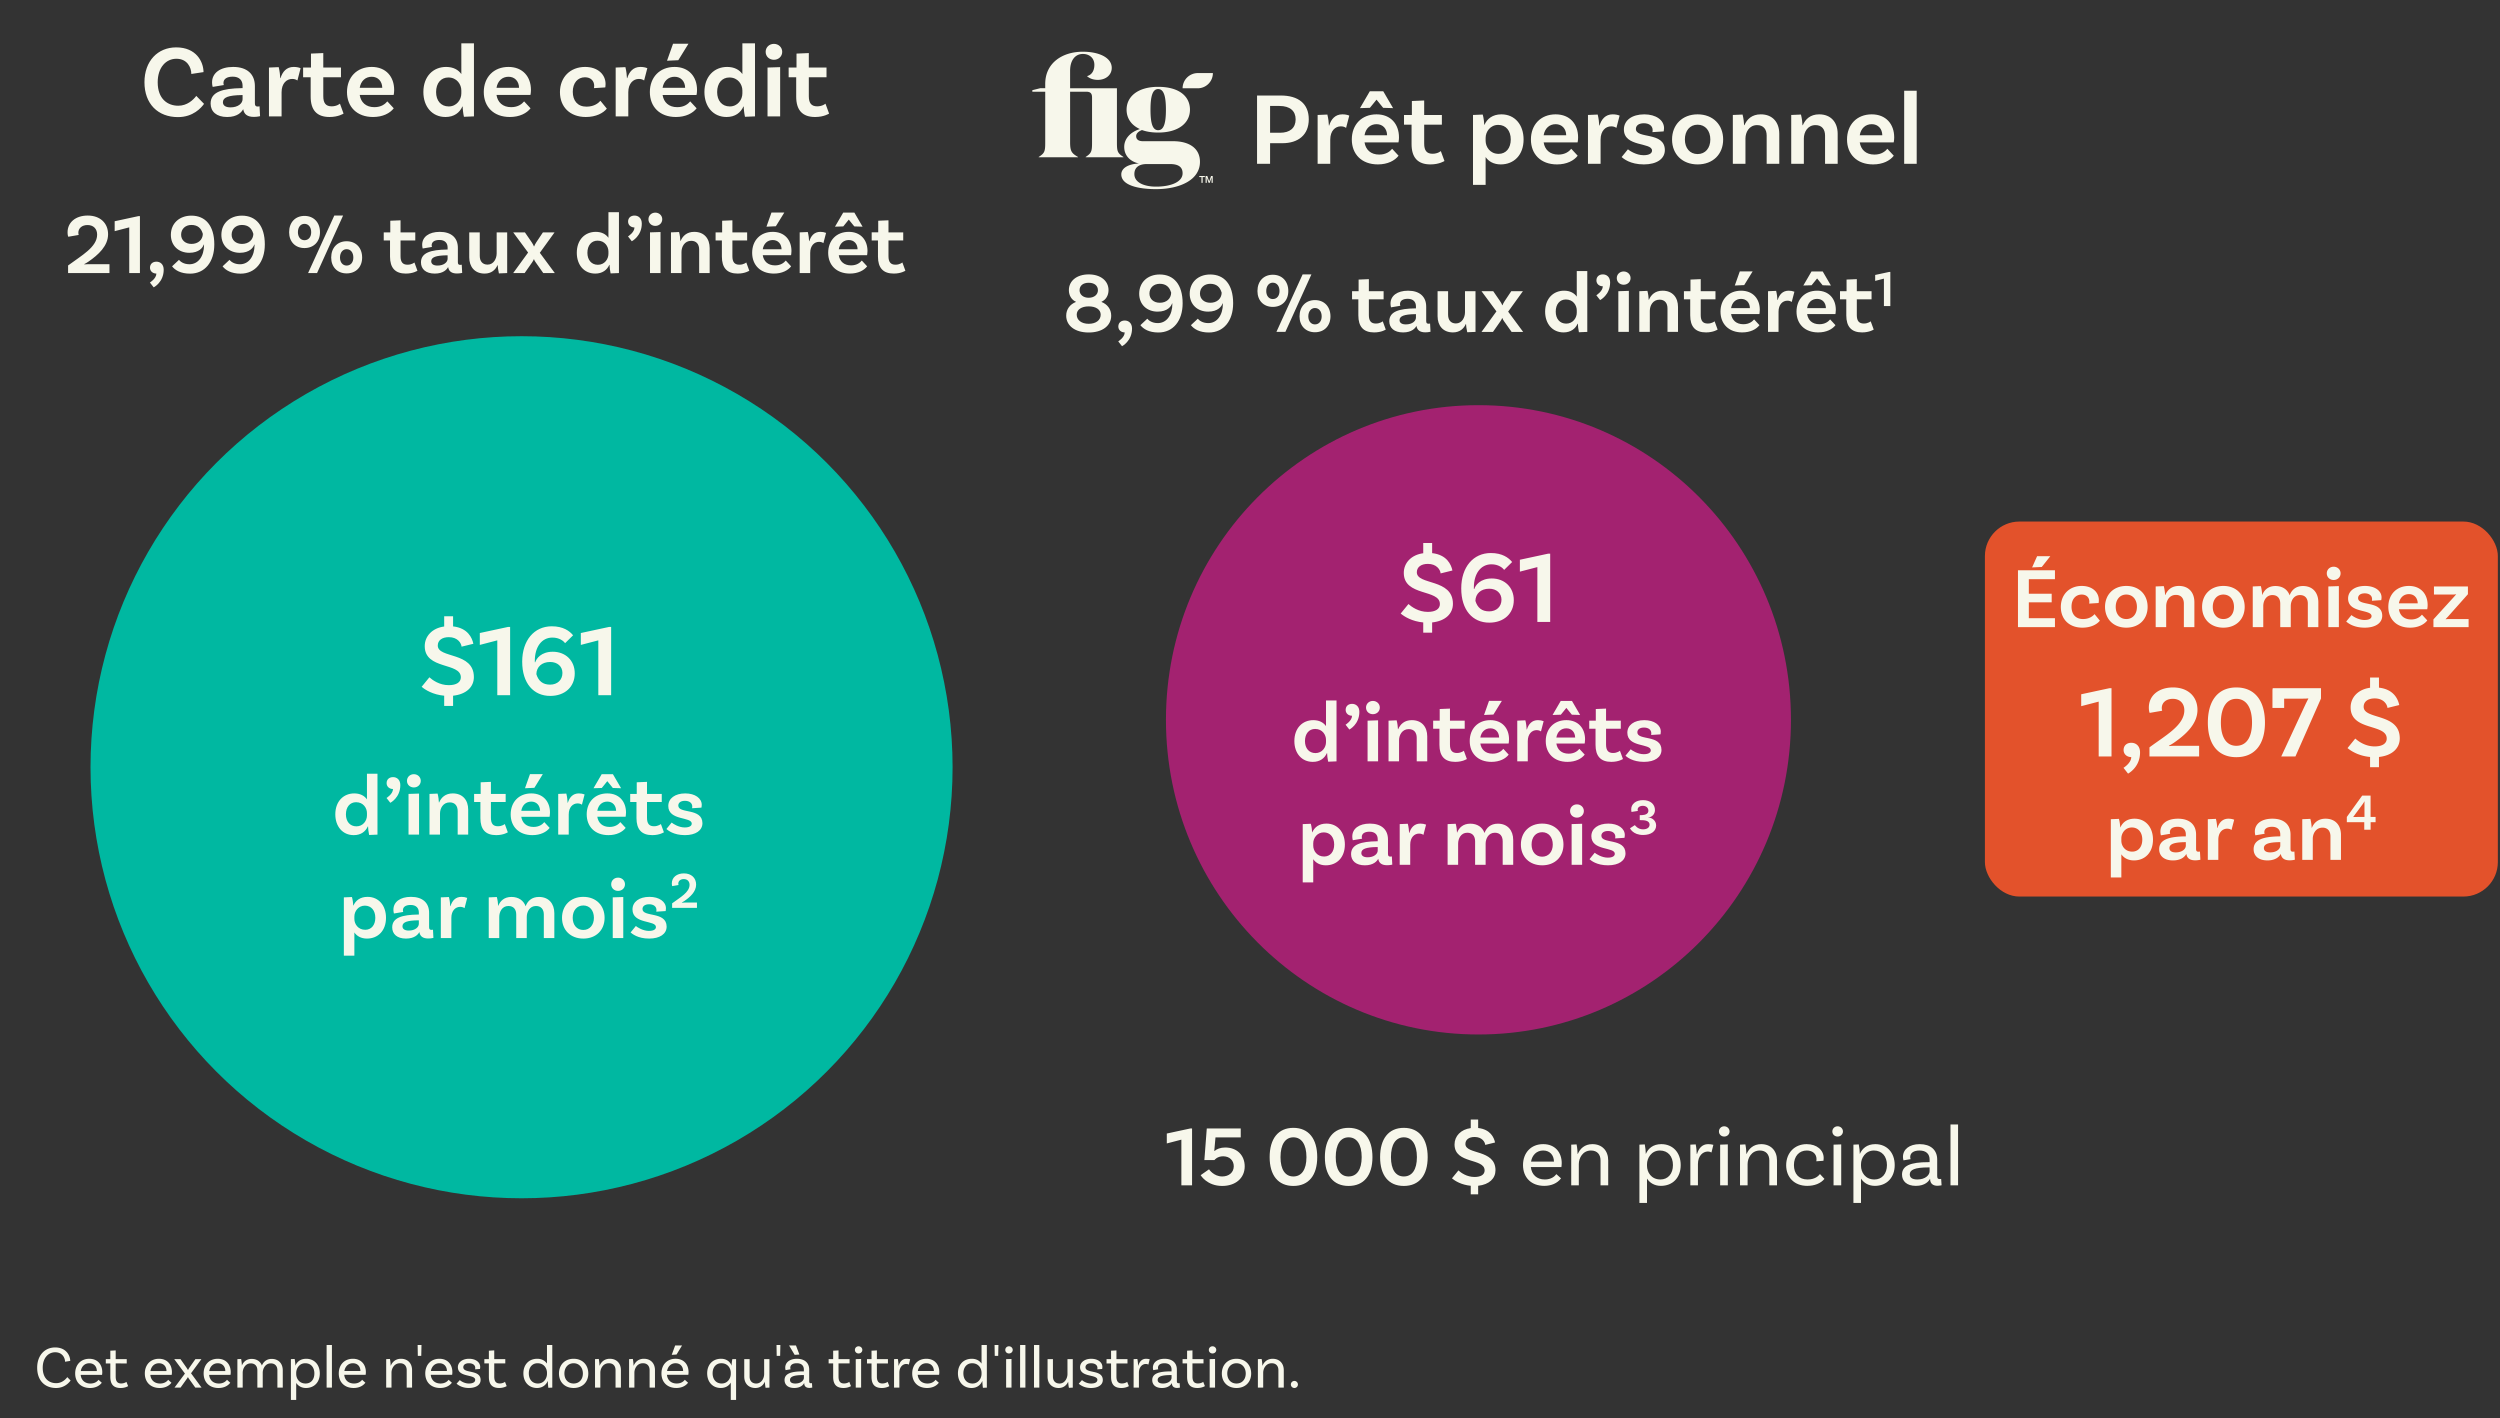 <svg xmlns="http://www.w3.org/2000/svg" width="580" height="329" fill="none"><rect width="100%" height="100%" fill="#333333" stroke="none"/><path fill="#F7F7EB" d="M12.796 312.606c2.59 0 3.486 1.918 3.5 3.122l-1.204.196c0-.882-.617-2.198-2.283-2.198-1.595 0-2.897 1.302-2.897 3.584 0 2.548 1.497 3.584 3.121 3.584 1.205 0 2.087-.728 2.577-1.4l.77.784c-.28.392-1.33 1.736-3.374 1.736-2.604 0-4.382-1.736-4.382-4.704 0-2.842 1.736-4.704 4.172-4.704m10.874 6.356h-4.956c.126 1.218.952 2.016 2.268 2.016 1.008 0 1.582-.476 1.876-.868l.756.686c-.616.812-1.596 1.218-2.73 1.218-2.114 0-3.444-1.358-3.444-3.374 0-1.974 1.274-3.402 3.276-3.402 1.946 0 3.01 1.358 3.01 3.094 0 .392-.056.63-.056.63m-2.954-2.688c-1.064 0-1.792.742-1.974 1.806h3.724c-.014-1.092-.7-1.806-1.75-1.806m8.616 4.312.392.994s-.658.434-1.736.434c-1.708 0-2.394-.91-2.394-2.604v-3.094h-1.05v-.994h1.05v-1.96l1.246-.07v2.03h2.562v.994H26.84v3.052c0 1.064.378 1.596 1.274 1.596.77 0 1.218-.378 1.218-.378m10.498-1.624h-4.956c.126 1.218.952 2.016 2.268 2.016 1.008 0 1.582-.476 1.876-.868l.756.686c-.616.812-1.596 1.218-2.73 1.218-2.114 0-3.444-1.358-3.444-3.374 0-1.974 1.274-3.402 3.276-3.402 1.946 0 3.01 1.358 3.01 3.094 0 .392-.056.63-.056.63m-2.954-2.688c-1.064 0-1.792.742-1.974 1.806h3.724c-.014-1.092-.7-1.806-1.75-1.806m7.443 2.324 2.45 3.332h-1.456l-1.484-2.072c-.098-.126-.196-.28-.21-.392h-.028c-.028.112-.126.266-.224.392l-1.484 2.072h-1.4l2.422-3.262-2.478-3.346h1.456l1.386 1.974c.112.168.308.462.336.56h.028c.028-.098.196-.392.308-.56l1.386-1.974h1.4zm9.155.364h-4.956c.126 1.218.952 2.016 2.268 2.016 1.008 0 1.582-.476 1.876-.868l.756.686c-.616.812-1.596 1.218-2.73 1.218-2.114 0-3.444-1.358-3.444-3.374 0-1.974 1.274-3.402 3.276-3.402 1.946 0 3.01 1.358 3.01 3.094 0 .392-.056.63-.056.63m-2.954-2.688c-1.064 0-1.792.742-1.974 1.806h3.724c-.014-1.092-.7-1.806-1.75-1.806m12.506-1.008c1.582 0 2.576 1.064 2.576 2.646v4.018h-1.246v-4.018c0-.966-.546-1.61-1.54-1.61-1.246 0-1.862 1.218-1.862 2.17v3.458h-1.246v-4.018c0-.966-.546-1.61-1.54-1.61-1.246 0-1.862 1.218-1.862 2.17v3.458h-1.232v-6.608l.868-.042c.112.504.168 1.246.168 1.54.336-.84 1.064-1.554 2.268-1.554 1.176 0 2.03.588 2.38 1.54.35-.84 1.078-1.54 2.268-1.54m8.018-.028c1.862 0 3.15 1.358 3.15 3.402 0 2.03-1.288 3.374-3.22 3.374-1.036 0-1.806-.49-2.254-1.176v3.948h-1.232v-9.464l.868-.042c.098.448.182 1.274.168 1.54h.014c.364-.854 1.148-1.582 2.506-1.582m-.14 5.74c1.232 0 2.03-.938 2.03-2.338 0-1.414-.812-2.366-2.114-2.366-1.4 0-2.1 1.246-2.1 2.226v.266c0 .994.658 2.212 2.184 2.212m4.87.952v-9.884h1.231v9.884zm9.05-2.968h-4.956c.126 1.218.952 2.016 2.268 2.016 1.008 0 1.582-.476 1.876-.868l.756.686c-.616.812-1.596 1.218-2.73 1.218-2.114 0-3.444-1.358-3.444-3.374 0-1.974 1.274-3.402 3.276-3.402 1.946 0 3.01 1.358 3.01 3.094 0 .392-.056.63-.056.63m-2.954-2.688c-1.064 0-1.792.742-1.974 1.806h3.724c-.014-1.092-.7-1.806-1.75-1.806m11.155-1.036c1.582 0 2.576 1.064 2.576 2.646v4.046h-1.246v-4.046c0-.966-.546-1.61-1.54-1.61-1.372 0-1.988 1.246-1.988 2.198v3.458h-1.232v-6.608l.868-.042c.112.504.168 1.246.168 1.54h.042c.35-.826 1.092-1.582 2.352-1.582m3.91-.672-.043-2.52h.896l-.056 2.52zm7.959 4.396h-4.956c.126 1.218.952 2.016 2.268 2.016 1.008 0 1.582-.476 1.876-.868l.756.686c-.616.812-1.596 1.218-2.73 1.218-2.114 0-3.444-1.358-3.444-3.374 0-1.974 1.274-3.402 3.276-3.402 1.946 0 3.01 1.358 3.01 3.094 0 .392-.056.63-.056.63m-2.954-2.688c-1.064 0-1.792.742-1.974 1.806h3.724c-.014-1.092-.7-1.806-1.75-1.806m8.278 1.414c.028-.098.042-.224.042-.322 0-.686-.602-1.092-1.47-1.092-.826 0-1.302.378-1.302.924 0 1.554 3.976.434 4.018 2.94.014 1.19-1.12 1.876-2.73 1.876-1.624 0-2.478-.686-2.856-.994l.756-.84c.28.266 1.106.798 2.114.798.98 0 1.456-.35 1.456-.854 0-1.358-4.018-.49-4.018-2.94 0-1.092 1.036-1.946 2.59-1.946s2.59.812 2.59 1.904c0 .266-.056.462-.056.462zm6.942 2.898.392.994s-.658.434-1.736.434c-1.708 0-2.394-.91-2.394-2.604v-3.094h-1.05v-.994h1.05v-1.96l1.246-.07v2.03h2.562v.994h-2.562v3.052c0 1.064.378 1.596 1.274 1.596.77 0 1.218-.378 1.218-.378m9.742-8.54h1.232v9.884l-.91.042c-.07-.462-.14-1.274-.126-1.54h-.042c-.378.882-1.204 1.582-2.478 1.582-1.862 0-3.15-1.358-3.15-3.402 0-2.03 1.288-3.374 3.22-3.374 1.078 0 1.82.476 2.254 1.12zm-2.1 8.932c1.4 0 2.1-1.246 2.1-2.226v-.266c0-.994-.658-2.212-2.184-2.212-1.232 0-2.03.938-2.03 2.338 0 1.414.812 2.366 2.114 2.366m8.285-5.74c2.044 0 3.402 1.414 3.402 3.416s-1.358 3.36-3.402 3.36-3.402-1.358-3.402-3.36 1.358-3.416 3.402-3.416m0 5.74c1.288 0 2.142-.952 2.142-2.324s-.854-2.38-2.142-2.38-2.142 1.008-2.142 2.38.854 2.324 2.142 2.324m8.391-5.74c1.582 0 2.576 1.064 2.576 2.646v4.046h-1.246v-4.046c0-.966-.546-1.61-1.54-1.61-1.372 0-1.988 1.246-1.988 2.198v3.458h-1.232v-6.608l.868-.042c.112.504.168 1.246.168 1.54h.042c.35-.826 1.092-1.582 2.352-1.582m7.903 0c1.582 0 2.576 1.064 2.576 2.646v4.046h-1.246v-4.046c0-.966-.546-1.61-1.54-1.61-1.372 0-1.988 1.246-1.988 2.198v3.458h-1.232v-6.608l.868-.042c.112.504.168 1.246.168 1.54h.042c.35-.826 1.092-1.582 2.352-1.582m8.854-3.08-1.274 2.1-1.12.07.798-2.17zm1.456 6.804h-4.956c.126 1.218.952 2.016 2.268 2.016 1.008 0 1.582-.476 1.876-.868l.756.686c-.616.812-1.596 1.218-2.73 1.218-2.114 0-3.444-1.358-3.444-3.374 0-1.974 1.274-3.402 3.276-3.402 1.946 0 3.01 1.358 3.01 3.094 0 .392-.056.63-.056.63m-2.954-2.688c-1.064 0-1.792.742-1.974 1.806h3.724c-.014-1.092-.7-1.806-1.75-1.806m13.171-.952h.868v9.464h-1.232v-4.018c-.434.728-1.204 1.246-2.324 1.246-1.862 0-3.15-1.358-3.15-3.402 0-2.03 1.288-3.374 3.22-3.374 1.26 0 2.086.686 2.436 1.582h.014c-.014-.266.07-1.05.168-1.498m-2.464 5.656c1.4 0 2.1-1.246 2.1-2.226v-.266c0-.994-.658-2.212-2.184-2.212-1.232 0-2.03.938-2.03 2.338 0 1.414.812 2.366 2.114 2.366m9.84-5.656h1.232v6.608l-.896.042a9 9 0 0 1-.168-1.4h-.014c-.364.798-1.064 1.442-2.198 1.442-1.582 0-2.576-1.064-2.576-2.646v-4.046h1.246v4.046c0 .966.546 1.61 1.54 1.61 1.218 0 1.834-1.246 1.834-2.198zm2.912-.756-.042-2.52h.896l-.056 2.52zm5.27-.308-1.106.07-1.288-2.17h1.596zm2.912 6.622.07 1.036s-.322.084-.672.084c-.686 0-1.19-.322-1.19-1.092v-.014h-.028c-.182.336-.756 1.12-2.296 1.12-1.456 0-2.24-.756-2.24-1.834 0-1.442 1.372-2.016 4.284-2.016h.196v-.42c0-.896-.546-1.47-1.638-1.47-.938 0-1.512.378-1.512 1.064a.75.75 0 0 0 .07.336l-1.162.196s-.084-.252-.084-.574c0-1.204 1.036-2.058 2.716-2.058 1.792 0 2.842.966 2.842 2.492v2.674c0 .364.098.504.406.504.084 0 .182-.014.238-.028m-3.864.098c1.288 0 1.988-.714 1.988-1.33v-.63h-.196c-2.254 0-3.024.406-3.024 1.134 0 .518.392.826 1.232.826m12.517-.392.392.994s-.658.434-1.736.434c-1.708 0-2.394-.91-2.394-2.604v-3.094h-1.05v-.994h1.05v-1.96l1.246-.07v2.03h2.562v.994h-2.562v3.052c0 1.064.378 1.596 1.274 1.596.77 0 1.218-.378 1.218-.378m3.028-7.406c0 .476-.392.826-.868.826s-.854-.35-.854-.826.378-.84.854-.84.868.364.868.84m-1.526 8.75v-6.608l1.246-.042v6.65zm7.398-1.344.392.994s-.658.434-1.736.434c-1.708 0-2.394-.91-2.394-2.604v-3.094h-1.05v-.994h1.05v-1.96l1.246-.07v2.03h2.562v.994h-2.562v3.052c0 1.064.378 1.596 1.274 1.596.77 0 1.218-.378 1.218-.378m4.372-5.348c.294 0 .602.042.854.112l-.308 1.246a1.17 1.17 0 0 0-.616-.154c-.742 0-1.582.658-1.582 2.03v3.458h-1.232v-6.608l.868-.042c.112.504.168 1.246.168 1.54h.056c.252-.868.812-1.582 1.792-1.582m7.562 3.724h-4.956c.126 1.218.952 2.016 2.268 2.016 1.008 0 1.582-.476 1.876-.868l.756.686c-.616.812-1.596 1.218-2.73 1.218-2.114 0-3.444-1.358-3.444-3.374 0-1.974 1.274-3.402 3.276-3.402 1.946 0 3.01 1.358 3.01 3.094 0 .392-.056.63-.056.63m-2.954-2.688c-1.064 0-1.792.742-1.974 1.806h3.724c-.014-1.092-.7-1.806-1.75-1.806m12.807-4.228h1.232v9.884l-.91.042c-.07-.462-.14-1.274-.126-1.54h-.042c-.378.882-1.204 1.582-2.478 1.582-1.862 0-3.15-1.358-3.15-3.402 0-2.03 1.288-3.374 3.22-3.374 1.078 0 1.82.476 2.254 1.12zm-2.1 8.932c1.4 0 2.1-1.246 2.1-2.226v-.266c0-.994-.658-2.212-2.184-2.212-1.232 0-2.03.938-2.03 2.338 0 1.414.812 2.366 2.114 2.366m5.164-6.412-.042-2.52h.896l-.056 2.52zm4.168-1.386c0 .476-.392.826-.868.826s-.854-.35-.854-.826.378-.84.854-.84.868.364.868.84m-1.526 8.75v-6.608l1.246-.042v6.65zm3.24 0v-9.884h1.232v9.884zm3.226 0v-9.884h1.232v9.884zm7.763-6.608h1.232v6.608l-.896.042a9 9 0 0 1-.168-1.4h-.014c-.364.798-1.064 1.442-2.198 1.442-1.582 0-2.576-1.064-2.576-2.646v-4.046h1.246v4.046c0 .966.546 1.61 1.54 1.61 1.218 0 1.834-1.246 1.834-2.198zm6.912 2.366c.028-.098.042-.224.042-.322 0-.686-.602-1.092-1.47-1.092-.826 0-1.302.378-1.302.924 0 1.554 3.976.434 4.018 2.94.014 1.19-1.12 1.876-2.73 1.876-1.624 0-2.478-.686-2.856-.994l.756-.84c.28.266 1.106.798 2.114.798.98 0 1.456-.35 1.456-.854 0-1.358-4.018-.49-4.018-2.94 0-1.092 1.036-1.946 2.59-1.946s2.59.812 2.59 1.904c0 .266-.056.462-.056.462zm6.942 2.898.392.994s-.658.434-1.736.434c-1.708 0-2.394-.91-2.394-2.604v-3.094h-1.05v-.994h1.05v-1.96l1.246-.07v2.03h2.562v.994h-2.562v3.052c0 1.064.378 1.596 1.274 1.596.77 0 1.218-.378 1.218-.378m4.373-5.348c.294 0 .602.042.854.112l-.308 1.246a1.17 1.17 0 0 0-.616-.154c-.742 0-1.582.658-1.582 2.03v3.458h-1.232v-6.608l.868-.042c.112.504.168 1.246.168 1.54h.056c.252-.868.812-1.582 1.792-1.582m7.797 5.642.07 1.036s-.322.084-.672.084c-.686 0-1.19-.322-1.19-1.092v-.014h-.028c-.182.336-.756 1.12-2.296 1.12-1.456 0-2.24-.756-2.24-1.834 0-1.442 1.372-2.016 4.284-2.016h.196v-.42c0-.896-.546-1.47-1.638-1.47-.938 0-1.512.378-1.512 1.064a.75.75 0 0 0 .07.336l-1.162.196s-.084-.252-.084-.574c0-1.204 1.036-2.058 2.716-2.058 1.792 0 2.842.966 2.842 2.492v2.674c0 .364.098.504.406.504.084 0 .182-.014.238-.028m-3.864.098c1.288 0 1.988-.714 1.988-1.33v-.63h-.196c-2.254 0-3.024.406-3.024 1.134 0 .518.392.826 1.232.826m9.331-.392.392.994s-.658.434-1.736.434c-1.708 0-2.394-.91-2.394-2.604v-3.094h-1.05v-.994h1.05v-1.96l1.246-.07v2.03h2.562v.994h-2.562v3.052c0 1.064.378 1.596 1.274 1.596.77 0 1.218-.378 1.218-.378m3.028-7.406c0 .476-.392.826-.868.826s-.854-.35-.854-.826.378-.84.854-.84.868.364.868.84m-1.526 8.75v-6.608l1.246-.042v6.65zm6.223-6.692c2.044 0 3.402 1.414 3.402 3.416s-1.358 3.36-3.402 3.36-3.402-1.358-3.402-3.36 1.358-3.416 3.402-3.416m0 5.74c1.288 0 2.142-.952 2.142-2.324s-.854-2.38-2.142-2.38-2.142 1.008-2.142 2.38.854 2.324 2.142 2.324m8.391-5.74c1.582 0 2.576 1.064 2.576 2.646v4.046h-1.246v-4.046c0-.966-.546-1.61-1.54-1.61-1.372 0-1.988 1.246-1.988 2.198v3.458h-1.232v-6.608l.868-.042c.112.504.168 1.246.168 1.54h.042c.35-.826 1.092-1.582 2.352-1.582m4.22 5.964c0-.448.364-.826.826-.826.448 0 .812.378.812.826a.813.813 0 0 1-.812.812.816.816 0 0 1-.826-.812"/><rect width="119" height="87" x="460.5" y="121" fill="#E3522B" rx="8"/><path fill="#F7F7EB" d="m475.669 129.04-1.98 2.5-2.24.1 1.16-2.6zm1.08 5.34h-6.06v3.36h5.3v2h-5.3v3.68h6.06v2.08h-8.58v-13.2h8.58zm6.223 1.56c2.46 0 3.96 1.46 3.96 3.3 0 .4-.06.66-.06.66l-2.18.14c.02-.06.04-.24.04-.44 0-.92-.62-1.66-1.78-1.66-1.42 0-2.36 1.12-2.36 2.8 0 1.72.92 2.88 2.66 2.88 1.56 0 2.38-.78 2.68-1.14l1.24 1.52c-.68.86-2.08 1.62-4.06 1.62-3.1 0-5-1.98-5-4.8 0-2.88 1.98-4.88 4.86-4.88m10.334 0c2.98 0 4.94 2.02 4.94 4.86s-1.96 4.82-4.94 4.82c-2.96 0-4.94-1.98-4.94-4.82s1.98-4.86 4.94-4.86m0 7.68c1.5 0 2.46-1.16 2.46-2.82 0-1.68-.96-2.86-2.46-2.86s-2.46 1.18-2.46 2.86c0 1.66.96 2.82 2.46 2.82m12.21-7.68c2.32 0 3.58 1.58 3.58 3.76v5.8h-2.44v-5.46c0-1.22-.64-2.02-1.84-2.02-1.56 0-2.26 1.4-2.26 2.58v4.9h-2.44v-9.44l1.88-.08c.18.66.3 1.64.3 2.06h.06c.48-1.14 1.44-2.1 3.16-2.1m10.309 0c2.98 0 4.94 2.02 4.94 4.86s-1.96 4.82-4.94 4.82c-2.96 0-4.94-1.98-4.94-4.82s1.98-4.86 4.94-4.86m0 7.68c1.5 0 2.46-1.16 2.46-2.82 0-1.68-.96-2.86-2.46-2.86s-2.46 1.18-2.46 2.86c0 1.66.96 2.82 2.46 2.82m18.471-7.66c2.28 0 3.56 1.58 3.56 3.78v5.76h-2.44v-5.44c0-1.22-.62-2-1.82-2-1.48 0-2.14 1.38-2.14 2.54v4.9h-2.44v-5.44c0-1.22-.62-2-1.82-2-1.48 0-2.12 1.38-2.12 2.54v4.9h-2.44v-9.44l1.88-.08c.18.62.3 1.64.3 2.06h.02c.46-1.16 1.4-2.08 3.06-2.08 1.68 0 2.82.84 3.3 2.16.44-1.2 1.4-2.16 3.1-2.16m8.719-2.94c0 .9-.72 1.54-1.6 1.54-.9 0-1.6-.64-1.6-1.54 0-.88.7-1.54 1.6-1.54.88 0 1.6.66 1.6 1.54m-2.84 12.48v-9.44l2.44-.08v9.52zm10.103-6.12c.02-.08.04-.24.04-.38 0-.82-.66-1.34-1.7-1.34-1 0-1.54.46-1.54 1.1 0 1.98 5.56.46 5.6 4.08 0 1.7-1.56 2.78-4.06 2.78-2.68 0-3.96-1.14-4.3-1.42l1.22-1.5c.26.24 1.6 1.14 3.02 1.14 1.1 0 1.64-.36 1.64-.9 0-1.64-5.44-.62-5.44-4.08 0-1.76 1.56-2.92 3.94-2.92 2.26 0 3.82 1.12 3.82 2.66 0 .38-.08.64-.08.64zm9.111 4.34c1.36 0 2.1-.64 2.5-1.12l1.24 1.34c-.72.94-2.1 1.68-4 1.68-3.14 0-5.04-1.98-5.04-4.82s1.88-4.86 4.78-4.86c2.76 0 4.34 1.9 4.34 4.44 0 .6-.1.98-.1.98h-6.56c.22 1.4 1.18 2.36 2.84 2.36m-.52-5.88c-1.22 0-2.1.82-2.32 2.14h4.36c-.02-1.24-.8-2.14-2.04-2.14m5.687 7.66v-1.8l4.78-5.24c.24-.28.32-.38.48-.52l-.02-.06c-.2.04-.56.06-1 .06h-4.12v-1.88h7.88v1.8l-4.5 5.06c-.36.4-.5.54-.66.7l.02.06c.2-.04.48-.06 1-.06h4.3v1.88zm-77.661 30v-12.72l-4.056 1.056v-2.76l6.576-1.416h.456v15.84zm5.778-1.488c0-1.008.696-1.68 1.8-1.68 1.08 0 2.016.744 2.016 2.232 0 3.504-2.784 4.92-2.784 4.92l-1.056-1.344s1.8-1.104 1.8-2.496c-1.008 0-1.776-.672-1.776-1.632m10.562-.912c.168-.024.648-.072 1.272-.072h5.688v2.472h-11.52v-2.112c3.744-2.784 8.088-5.112 8.088-8.592 0-1.608-1.032-2.664-2.664-2.664-1.536 0-2.568.864-2.568 2.16 0 .216.048.456.096.6l-2.904.504c-.072-.168-.192-.528-.192-1.248 0-2.76 2.256-4.656 5.616-4.656 3.432 0 5.664 2.088 5.664 5.208 0 3.264-2.736 5.736-5.448 7.608-.336.24-.984.624-1.176.696zm15.585 2.568c-4.248 0-6.6-2.976-6.6-8.016 0-5.088 2.352-8.16 6.6-8.16 4.296 0 6.648 3.072 6.648 8.16 0 5.04-2.352 8.016-6.648 8.016m0-2.64c2.28 0 3.648-1.872 3.648-5.376 0-3.552-1.368-5.52-3.648-5.52-2.232 0-3.576 1.968-3.576 5.52 0 3.504 1.344 5.376 3.576 5.376m8.439-13.368h11.208v2.4l-5.928 13.44h-3.288l5.664-12.192c.264-.528.552-1.128.624-1.2l-.048-.072a13 13 0 0 1-1.2.048h-4.368v2.16h-2.712v-4.32h.048zm29.485 11.64c0 2.256-1.704 3.984-4.824 4.32v2.376h-2.064v-2.376c-2.616-.24-4.416-1.368-5.232-2.064l1.8-2.208c.696.624 2.304 1.824 4.488 1.824 1.824 0 2.808-.696 2.808-1.824 0-3.504-8.376-1.704-8.376-7.224 0-2.352 1.776-4.2 4.512-4.56v-2.376h2.064v2.352c3.408.384 4.416 2.64 4.704 4.032l-2.736.672c-.072-.864-.936-2.208-2.952-2.208-1.584 0-2.568.744-2.568 1.944 0 3.048 8.376 1.392 8.376 7.32m-61.534 18.64c2.58 0 4.28 2 4.28 4.86 0 3-1.86 4.82-4.42 4.82-1.38 0-2.36-.6-2.92-1.42v5.38h-2.44v-13.52l1.88-.08c.18.6.3 1.68.3 1.98h.04c.5-1.14 1.54-2.02 3.28-2.02m-.54 7.64c1.42 0 2.34-1.1 2.34-2.78 0-1.7-.94-2.82-2.42-2.82-1.54 0-2.44 1.32-2.44 2.52v.56c0 1.16.84 2.52 2.52 2.52m15.719-.02.1 1.9s-.54.14-1.2.14c-1.22 0-1.9-.48-2.06-1.5-.28.54-1.08 1.52-3.1 1.52-2.06 0-3.2-1.04-3.2-2.6 0-2.26 2.3-2.92 6.02-2.98h.16v-.46c0-1.06-.64-1.76-1.9-1.76-1.16 0-1.8.46-1.8 1.24 0 .16.04.28.08.38l-2.16.36s-.12-.38-.12-.88c0-1.78 1.54-2.98 4.08-2.98 2.7 0 4.2 1.4 4.2 3.7v3.32c0 .48.16.64.56.64.12 0 .24-.02.34-.04m-5.62.2c1.48 0 2.34-.78 2.34-1.58v-.8h-.16c-2.56.04-3.64.44-3.64 1.38 0 .64.52 1 1.46 1m12.221-7.82c.5 0 .94.08 1.34.24l-.62 2.38c-.28-.2-.6-.3-1.02-.3-1.06 0-2.04.86-2.04 2.56v4.68h-2.44v-9.44l1.88-.08c.18.66.3 1.72.3 2.12h.06c.36-1.2 1.14-2.16 2.54-2.16m15.313 7.62.1 1.9s-.54.14-1.2.14c-1.22 0-1.9-.48-2.06-1.5-.28.54-1.08 1.52-3.1 1.52-2.06 0-3.2-1.04-3.2-2.6 0-2.26 2.3-2.92 6.02-2.98h.16v-.46c0-1.06-.64-1.76-1.9-1.76-1.16 0-1.8.46-1.8 1.24 0 .16.04.28.08.38l-2.16.36s-.12-.38-.12-.88c0-1.78 1.54-2.98 4.08-2.98 2.7 0 4.2 1.4 4.2 3.7v3.32c0 .48.16.64.56.64.12 0 .24-.02.34-.04m-5.62.2c1.48 0 2.34-.78 2.34-1.58v-.8h-.16c-2.56.04-3.64.44-3.64 1.38 0 .64.52 1 1.46 1m12.841-7.82c2.32 0 3.58 1.58 3.58 3.76v5.8h-2.44v-5.46c0-1.22-.64-2.02-1.84-2.02-1.56 0-2.26 1.4-2.26 2.58v4.9h-2.44v-9.44l1.88-.08c.18.66.3 1.64.3 2.06h.06c.48-1.14 1.44-2.1 3.16-2.1m10.449-5.36v4.956h1.164v1.224h-1.152v1.74h-1.476v-1.74h-4.044v-1.224l3.564-4.956zm-1.416 4.956v-2.88c0-.228 0-.612.024-.696l-.036-.036a8 8 0 0 1-.42.66l-1.656 2.232c-.168.228-.432.612-.516.696l.024.048c.12-.024.48-.024.708-.024z"/><circle cx="121" cy="178" r="100" fill="#00B8A1"/><ellipse cx="343" cy="167" fill="#A32270" rx="72.5" ry="73"/><path fill="#F7F7EB" d="M109.939 157.085c0 2.256-1.704 3.984-4.824 4.32v2.376h-2.064v-2.376c-2.616-.24-4.416-1.368-5.232-2.064l1.8-2.208c.696.624 2.304 1.824 4.488 1.824 1.824 0 2.808-.696 2.808-1.824 0-3.504-8.376-1.704-8.376-7.224 0-2.352 1.776-4.2 4.512-4.56v-2.376h2.064v2.352c3.408.384 4.416 2.64 4.704 4.032l-2.736.672c-.072-.864-.936-2.208-2.952-2.208-1.584 0-2.568.744-2.568 1.944 0 3.048 8.376 1.392 8.376 7.32m5.433 4.2v-12.72l-4.056 1.056v-2.76l6.576-1.416h.456v15.84zm12.881-10.08c2.928 0 5.088 2.016 5.088 5.016 0 3.144-2.304 5.232-5.688 5.232-3.84 0-6.504-2.88-6.504-7.944 0-4.944 2.784-8.208 6.864-8.208 2.616 0 4.104 1.056 4.944 2.088l-1.848 1.824c-.36-.48-1.32-1.296-2.952-1.296-2.472 0-4.08 2.16-4.08 5.4v.312l.096.024c.264-.864 1.368-2.448 4.08-2.448m-.624 7.632c1.68 0 2.856-1.08 2.856-2.712 0-1.512-1.152-2.544-2.856-2.544-1.92 0-3.168 1.152-3.192 2.832.48 1.56 1.464 2.424 3.192 2.424m11.18 2.448v-12.72l-4.056 1.056v-2.76l6.576-1.416h.456v15.84zm-53.675 18.228h2.44v14.12l-1.94.08c-.14-.62-.26-1.68-.24-1.98h-.06c-.52 1.16-1.58 2.02-3.26 2.02-2.58 0-4.28-2-4.28-4.82 0-3.04 1.9-4.86 4.4-4.86 1.42 0 2.38.58 2.94 1.38zm-2.44 12.2c1.54 0 2.44-1.32 2.44-2.52v-.56c0-1.16-.84-2.52-2.52-2.52-1.42 0-2.36 1.1-2.36 2.82 0 1.66.94 2.78 2.44 2.78m7-10.02c0-.84.58-1.4 1.5-1.4.9 0 1.68.62 1.68 1.86 0 2.92-2.32 4.1-2.32 4.1l-.88-1.12s1.5-.92 1.5-2.08c-.84 0-1.48-.56-1.48-1.36m7.925-.54c0 .9-.72 1.54-1.6 1.54-.9 0-1.6-.64-1.6-1.54 0-.88.7-1.54 1.6-1.54.88 0 1.6.66 1.6 1.54m-2.84 12.48v-9.44l2.44-.08v9.52zm10.262-9.56c2.32 0 3.58 1.58 3.58 3.76v5.8h-2.44v-5.46c0-1.22-.64-2.02-1.84-2.02-1.56 0-2.26 1.4-2.26 2.58v4.9h-2.44v-9.44l1.88-.08c.18.66.3 1.64.3 2.06h.06c.48-1.14 1.44-2.1 3.16-2.1m12.073 7.1.7 1.92s-.98.66-2.7.66c-2.46 0-3.66-1.32-3.66-3.94v-3.74h-1.46v-1.88h1.52v-2.7l2.38-.1v2.8h3.42v1.88h-3.42v3.66c0 1.34.5 1.96 1.62 1.96 1.02 0 1.6-.52 1.6-.52m8.823-11.58-1.96 3.18-2.18.1 1.16-3.28zm-2.16 12.26c1.36 0 2.1-.64 2.5-1.12l1.24 1.34c-.72.94-2.1 1.68-4 1.68-3.14 0-5.04-1.98-5.04-4.82s1.88-4.86 4.78-4.86c2.76 0 4.34 1.9 4.34 4.44 0 .6-.1.98-.1.98h-6.56c.22 1.4 1.18 2.36 2.84 2.36m-.52-5.88c-1.22 0-2.1.82-2.32 2.14h4.36c-.02-1.24-.8-2.14-2.04-2.14m11.028-1.9c.5 0 .94.08 1.34.24l-.62 2.38c-.28-.2-.6-.3-1.02-.3-1.06 0-2.04.86-2.04 2.56v4.68h-2.44v-9.44l1.88-.08c.18.66.3 1.72.3 2.12h.06c.36-1.2 1.14-2.16 2.54-2.16m6.609-2.84-1.28 1.58-1.92.06 1.9-3.26h2.6l1.9 3.26-1.92-.06zm.52 10.62c1.36 0 2.1-.64 2.5-1.12l1.24 1.34c-.72.94-2.1 1.68-4 1.68-3.14 0-5.04-1.98-5.04-4.82s1.88-4.86 4.78-4.86c2.76 0 4.34 1.9 4.34 4.44 0 .6-.1.98-.1.98h-6.56c.22 1.4 1.18 2.36 2.84 2.36m-.52-5.88c-1.22 0-2.1.82-2.32 2.14h4.36c-.02-1.24-.8-2.14-2.04-2.14m12.431 5.2.7 1.92s-.98.66-2.7.66c-2.46 0-3.66-1.32-3.66-3.94v-3.74h-1.46v-1.88h1.52v-2.7l2.38-.1v2.8h3.42v1.88h-3.42v3.66c0 1.34.5 1.96 1.62 1.96 1.02 0 1.6-.52 1.6-.52m7.24-3.66c.02-.08.04-.24.04-.38 0-.82-.66-1.34-1.7-1.34-1 0-1.54.46-1.54 1.1 0 1.98 5.56.46 5.6 4.08 0 1.7-1.56 2.78-4.06 2.78-2.68 0-3.96-1.14-4.3-1.42l1.22-1.5c.26.24 1.6 1.14 3.02 1.14 1.1 0 1.64-.36 1.64-.9 0-1.64-5.44-.62-5.44-4.08 0-1.76 1.56-2.92 3.94-2.92 2.26 0 3.82 1.12 3.82 2.66 0 .38-.08.64-.08.64zm-75.293 20.56c2.58 0 4.28 2 4.28 4.86 0 3-1.86 4.82-4.42 4.82-1.38 0-2.36-.6-2.92-1.42v5.38h-2.44v-13.52l1.88-.08c.18.6.3 1.68.3 1.98h.04c.5-1.14 1.54-2.02 3.28-2.02m-.54 7.64c1.42 0 2.34-1.1 2.34-2.78 0-1.7-.94-2.82-2.42-2.82-1.54 0-2.44 1.32-2.44 2.52v.56c0 1.16.84 2.52 2.52 2.52m15.719-.02.1 1.9s-.54.14-1.2.14c-1.22 0-1.9-.48-2.06-1.5-.28.54-1.08 1.52-3.1 1.52-2.06 0-3.2-1.04-3.2-2.6 0-2.26 2.3-2.92 6.02-2.98h.16v-.46c0-1.06-.64-1.76-1.9-1.76-1.16 0-1.8.46-1.8 1.24 0 .16.04.28.08.38l-2.16.36s-.12-.38-.12-.88c0-1.78 1.54-2.98 4.08-2.98 2.7 0 4.2 1.4 4.2 3.7v3.32c0 .48.16.64.56.64.12 0 .24-.02.34-.04m-5.62.2c1.48 0 2.34-.78 2.34-1.58v-.8h-.16c-2.56.04-3.64.44-3.64 1.38 0 .64.52 1 1.46 1m12.221-7.82c.5 0 .94.08 1.34.24l-.62 2.38c-.28-.2-.6-.3-1.02-.3-1.06 0-2.04.86-2.04 2.56v4.68h-2.44v-9.44l1.88-.08c.18.66.3 1.72.3 2.12h.06c.36-1.2 1.14-2.16 2.54-2.16m17.994.02c2.28 0 3.56 1.58 3.56 3.78v5.76h-2.44v-5.44c0-1.22-.62-2-1.82-2-1.48 0-2.14 1.38-2.14 2.54v4.9h-2.44v-5.44c0-1.22-.62-2-1.82-2-1.48 0-2.12 1.38-2.12 2.54v4.9h-2.44v-9.44l1.88-.08c.18.62.3 1.64.3 2.06h.02c.46-1.16 1.4-2.08 3.06-2.08 1.68 0 2.82.84 3.3 2.16.44-1.2 1.4-2.16 3.1-2.16m10.279-.02c2.98 0 4.94 2.02 4.94 4.86s-1.96 4.82-4.94 4.82c-2.96 0-4.94-1.98-4.94-4.82s1.98-4.86 4.94-4.86m0 7.68c1.5 0 2.46-1.16 2.46-2.82 0-1.68-.96-2.86-2.46-2.86s-2.46 1.18-2.46 2.86c0 1.66.96 2.82 2.46 2.82m9.671-10.6c0 .9-.72 1.54-1.6 1.54-.9 0-1.6-.64-1.6-1.54 0-.88.7-1.54 1.6-1.54.88 0 1.6.66 1.6 1.54m-2.84 12.48v-9.44l2.44-.08v9.52zm10.102-6.12c.02-.08.04-.24.04-.38 0-.82-.66-1.34-1.7-1.34-1 0-1.54.46-1.54 1.1 0 1.98 5.56.46 5.6 4.08 0 1.7-1.56 2.78-4.06 2.78-2.68 0-3.96-1.14-4.3-1.42l1.22-1.5c.26.24 1.6 1.14 3.02 1.14 1.1 0 1.64-.36 1.64-.9 0-1.64-5.44-.62-5.44-4.08 0-1.76 1.56-2.92 3.94-2.92 2.26 0 3.82 1.12 3.82 2.66 0 .38-.08.64-.08.64zm5.955-2.08c.084-.012.324-.036.636-.036h2.844v1.236h-5.76v-1.056c1.872-1.392 4.044-2.556 4.044-4.296 0-.804-.516-1.332-1.332-1.332-.768 0-1.284.432-1.284 1.08 0 .108.024.228.048.3l-1.452.252c-.036-.084-.096-.264-.096-.624 0-1.38 1.128-2.328 2.808-2.328 1.716 0 2.832 1.044 2.832 2.604 0 1.632-1.368 2.868-2.724 3.804-.168.12-.492.312-.588.348zM40.883 10.992c4.656 0 6.312 3.336 6.336 5.736l-2.832.432c0-1.488-.936-3.528-3.456-3.528-2.424 0-4.344 2.016-4.344 5.448 0 3.888 2.304 5.448 4.776 5.448 2.04 0 3.456-1.32 4.176-2.28l1.8 1.848c-.648.912-2.52 3.072-6.048 3.072-4.632 0-7.776-3.048-7.776-8.088 0-4.92 3.072-8.088 7.368-8.088m19.333 13.68.12 2.28s-.648.168-1.44.168c-1.464 0-2.28-.576-2.472-1.8-.336.648-1.296 1.824-3.72 1.824-2.472 0-3.84-1.248-3.84-3.12 0-2.712 2.76-3.504 7.224-3.576h.192v-.552c0-1.272-.768-2.112-2.28-2.112-1.392 0-2.16.552-2.16 1.488 0 .192.048.336.096.456l-2.592.432s-.144-.456-.144-1.056c0-2.136 1.848-3.576 4.896-3.576 3.24 0 5.04 1.68 5.04 4.44v3.984c0 .576.192.768.672.768.144 0 .288-.024.408-.048m-6.744.24c1.776 0 2.808-.936 2.808-1.896v-.96h-.192c-3.072.048-4.368.528-4.368 1.656 0 .768.624 1.2 1.752 1.2m14.665-9.384c.6 0 1.128.096 1.608.288L69 18.672c-.336-.24-.72-.36-1.224-.36-1.272 0-2.448 1.032-2.448 3.072V27H62.4V15.672l2.256-.096c.216.792.36 2.064.36 2.544h.072c.432-1.44 1.368-2.592 3.048-2.592m10.731 8.52.84 2.304s-1.176.792-3.24.792c-2.952 0-4.392-1.584-4.392-4.728v-4.488h-1.752v-2.256h1.824v-3.24l2.856-.12v3.36h4.104v2.256h-4.104v4.392c0 1.608.6 2.352 1.944 2.352 1.224 0 1.92-.624 1.92-.624m7.996.816c1.632 0 2.52-.768 3-1.344l1.488 1.608c-.864 1.128-2.52 2.016-4.8 2.016-3.768 0-6.048-2.376-6.048-5.784s2.256-5.832 5.736-5.832c3.312 0 5.208 2.28 5.208 5.328 0 .72-.12 1.176-.12 1.176h-7.872c.264 1.68 1.416 2.832 3.408 2.832m-.624-7.056c-1.464 0-2.52.984-2.784 2.568h5.232c-.024-1.488-.96-2.568-2.448-2.568m20.791-7.752h2.928V27l-2.328.096c-.168-.744-.312-2.016-.288-2.376h-.072c-.624 1.392-1.896 2.424-3.912 2.424-3.096 0-5.136-2.4-5.136-5.784 0-3.648 2.28-5.832 5.28-5.832 1.704 0 2.856.696 3.528 1.656zm-2.928 14.64c1.848 0 2.928-1.584 2.928-3.024V21c0-1.392-1.008-3.024-3.024-3.024-1.704 0-2.832 1.32-2.832 3.384 0 1.992 1.128 3.336 2.928 3.336m14.495.168c1.632 0 2.52-.768 3-1.344l1.488 1.608c-.864 1.128-2.52 2.016-4.8 2.016-3.768 0-6.048-2.376-6.048-5.784s2.256-5.832 5.736-5.832c3.312 0 5.208 2.28 5.208 5.328 0 .72-.12 1.176-.12 1.176h-7.872c.264 1.68 1.416 2.832 3.408 2.832m-.624-7.056c-1.464 0-2.52.984-2.784 2.568h5.232c-.024-1.488-.96-2.568-2.448-2.568m17.768-2.28c2.952 0 4.752 1.752 4.752 3.96 0 .48-.072.792-.072.792l-2.616.168c.024-.072.048-.288.048-.528 0-1.104-.744-1.992-2.136-1.992-1.704 0-2.832 1.344-2.832 3.36 0 2.064 1.104 3.456 3.192 3.456 1.872 0 2.856-.936 3.216-1.368l1.488 1.824c-.816 1.032-2.496 1.944-4.872 1.944-3.72 0-6-2.376-6-5.76 0-3.456 2.376-5.856 5.832-5.856m12.832 0c.6 0 1.128.096 1.608.288l-.744 2.856c-.336-.24-.72-.36-1.224-.36-1.272 0-2.448 1.032-2.448 3.072V27h-2.928V15.672l2.256-.096c.216.792.36 2.064.36 2.544h.072c.432-1.44 1.368-2.592 3.048-2.592m11.148-5.376-2.352 3.816-2.616.12 1.392-3.936zm-2.592 14.712c1.632 0 2.52-.768 3-1.344l1.488 1.608c-.864 1.128-2.52 2.016-4.8 2.016-3.768 0-6.048-2.376-6.048-5.784s2.256-5.832 5.736-5.832c3.312 0 5.208 2.28 5.208 5.328 0 .72-.12 1.176-.12 1.176h-7.872c.264 1.68 1.416 2.832 3.408 2.832m-.624-7.056c-1.464 0-2.52.984-2.784 2.568h5.232c-.024-1.488-.96-2.568-2.448-2.568m15.729-7.752h2.928V27l-2.328.096c-.168-.744-.312-2.016-.288-2.376h-.072c-.624 1.392-1.896 2.424-3.913 2.424-3.095 0-5.135-2.4-5.135-5.784 0-3.648 2.28-5.832 5.28-5.832 1.704 0 2.856.696 3.528 1.656zm-2.928 14.64c1.848 0 2.928-1.584 2.928-3.024V21c0-1.392-1.008-3.024-3.024-3.024-1.704 0-2.832 1.32-2.832 3.384 0 1.992 1.128 3.336 2.928 3.336m12.167-12.672c0 1.08-.864 1.848-1.92 1.848-1.08 0-1.92-.768-1.92-1.848 0-1.056.84-1.848 1.92-1.848 1.056 0 1.92.792 1.92 1.848M178.066 27V15.672l2.928-.096V27zm13.443-2.952.84 2.304s-1.176.792-3.24.792c-2.952 0-4.392-1.584-4.392-4.728v-4.488h-1.752v-2.256h1.824v-3.24l2.856-.12v3.36h4.104v2.256h-4.104v4.392c0 1.608.6 2.352 1.944 2.352 1.224 0 1.92-.624 1.92-.624m-171.915 37.3c.14-.02.54-.06 1.06-.06h4.74v2.06h-9.6v-1.76c3.12-2.32 6.74-4.26 6.74-7.16 0-1.34-.86-2.22-2.22-2.22-1.28 0-2.14.72-2.14 1.8 0 .18.04.38.08.5l-2.42.42c-.06-.14-.16-.44-.16-1.04 0-2.3 1.88-3.88 4.68-3.88 2.86 0 4.72 1.74 4.72 4.34 0 2.72-2.28 4.78-4.54 6.34-.28.2-.82.52-.98.58zm10.387 2v-10.6l-3.38.88v-2.3l5.48-1.18h.38v13.2zm4.814-1.24c0-.84.58-1.4 1.5-1.4.9 0 1.68.62 1.68 1.86 0 2.92-2.32 4.1-2.32 4.1l-.88-1.12s1.5-.92 1.5-2.08c-.84 0-1.48-.56-1.48-1.36m9.602-12.08c3.26 0 5.32 2.32 5.32 6.68 0 4.1-2.22 6.78-5.62 6.78-2.18 0-3.48-.8-4.18-1.7l1.6-1.5c.32.4 1.1 1.02 2.44 1.02 2 0 3.38-1.8 3.38-4.52v-.02l-.08-.02c-.18.64-1.04 1.9-3.34 1.9-2.46 0-4.28-1.64-4.28-4.16 0-2.64 1.96-4.46 4.76-4.46m.02 6.56c1.54 0 2.6-.94 2.64-2.32-.38-1.34-1.2-2.08-2.66-2.08-1.38 0-2.38.92-2.38 2.26 0 1.26.98 2.14 2.4 2.14m11.7-6.56c3.26 0 5.32 2.32 5.32 6.68 0 4.1-2.22 6.78-5.62 6.78-2.18 0-3.48-.8-4.18-1.7l1.6-1.5c.32.4 1.1 1.02 2.44 1.02 2 0 3.38-1.8 3.38-4.52v-.02l-.08-.02c-.18.64-1.04 1.9-3.34 1.9-2.46 0-4.28-1.64-4.28-4.16 0-2.64 1.96-4.46 4.76-4.46m.02 6.56c1.54 0 2.6-.94 2.64-2.32-.38-1.34-1.2-2.08-2.66-2.08-1.38 0-2.38.92-2.38 2.26 0 1.26.98 2.14 2.4 2.14m15.337 6.76 6.08-13.34h2.04l-6.04 13.34zm-.84-5.8c-2.14 0-3.56-1.48-3.56-3.68 0-2.26 1.42-3.78 3.56-3.78 2.16 0 3.6 1.52 3.6 3.78 0 2.2-1.44 3.68-3.6 3.68m0-1.82c.94 0 1.56-.74 1.56-1.86 0-1.16-.62-1.94-1.56-1.94-.9 0-1.52.78-1.52 1.94 0 1.12.62 1.86 1.52 1.86m9.78 7.7c-2.14 0-3.58-1.48-3.58-3.68 0-2.26 1.44-3.78 3.58-3.78 2.16 0 3.6 1.52 3.6 3.78 0 2.2-1.44 3.68-3.6 3.68m0-1.82c.94 0 1.56-.74 1.56-1.86 0-1.16-.62-1.94-1.56-1.94-.9 0-1.54.78-1.54 1.94 0 1.12.64 1.86 1.54 1.86m15.73-.72.7 1.92s-.98.66-2.7.66c-2.46 0-3.66-1.32-3.66-3.94v-3.74h-1.46v-1.88h1.52v-2.7l2.38-.1v2.8h3.42v1.88h-3.42v3.66c0 1.34.5 1.96 1.62 1.96 1.02 0 1.6-.52 1.6-.52m10.979.52.1 1.9s-.54.14-1.2.14c-1.22 0-1.9-.48-2.06-1.5-.28.54-1.08 1.52-3.1 1.52-2.06 0-3.2-1.04-3.2-2.6 0-2.26 2.3-2.92 6.02-2.98h.16v-.46c0-1.06-.64-1.76-1.9-1.76-1.16 0-1.8.46-1.8 1.24 0 .16.04.28.08.38l-2.16.36s-.12-.38-.12-.88c0-1.78 1.54-2.98 4.08-2.98 2.7 0 4.2 1.4 4.2 3.7v3.32c0 .48.16.64.56.64.12 0 .24-.02.34-.04m-5.62.2c1.48 0 2.34-.78 2.34-1.58v-.8h-.16c-2.56.04-3.64.44-3.64 1.38 0 .64.52 1 1.46 1m13.721-7.7h2.44v9.44l-1.92.08c-.16-.66-.28-1.64-.28-1.92h-.04c-.48 1.1-1.42 1.96-3 1.96-2.3 0-3.56-1.58-3.56-3.76v-5.8h2.44v5.46c0 1.22.62 2.02 1.82 2.02 1.4 0 2.1-1.4 2.1-2.58zm10.013 4.74 3.48 4.7h-2.68l-1.74-2.46c-.2-.28-.38-.58-.4-.74h-.06c-.04.16-.2.46-.4.74l-1.72 2.46h-2.66l3.46-4.76-3.46-4.68h2.72l1.58 2.3c.16.24.48.78.52.96h.04c.04-.18.34-.72.5-.96l1.54-2.3h2.7zm15.919-9.42h2.44v14.12l-1.94.08c-.14-.62-.26-1.68-.24-1.98h-.06c-.52 1.16-1.58 2.02-3.26 2.02-2.58 0-4.28-2-4.28-4.82 0-3.04 1.9-4.86 4.4-4.86 1.42 0 2.38.58 2.94 1.38zm-2.44 12.2c1.54 0 2.44-1.32 2.44-2.52v-.56c0-1.16-.84-2.52-2.52-2.52-1.42 0-2.36 1.1-2.36 2.82 0 1.66.94 2.78 2.44 2.78m6.999-10.02c0-.84.58-1.4 1.5-1.4.9 0 1.68.62 1.68 1.86 0 2.92-2.32 4.1-2.32 4.1l-.88-1.12s1.5-.92 1.5-2.08c-.84 0-1.48-.56-1.48-1.36m7.925-.54c0 .9-.72 1.54-1.6 1.54-.9 0-1.6-.64-1.6-1.54 0-.88.7-1.54 1.6-1.54.88 0 1.6.66 1.6 1.54m-2.84 12.48v-9.44l2.44-.08v9.52zm10.263-9.56c2.32 0 3.58 1.58 3.58 3.76v5.8h-2.44v-5.46c0-1.22-.64-2.02-1.84-2.02-1.56 0-2.26 1.4-2.26 2.58v4.9h-2.44v-9.44l1.88-.08c.18.66.3 1.64.3 2.06h.06c.48-1.14 1.44-2.1 3.16-2.1m12.073 7.1.7 1.92s-.98.66-2.7.66c-2.46 0-3.66-1.32-3.66-3.94v-3.74h-1.46v-1.88h1.52v-2.7l2.38-.1v2.8h3.42v1.88h-3.42v3.66c0 1.34.5 1.96 1.62 1.96 1.02 0 1.6-.52 1.6-.52m8.823-11.58-1.96 3.18-2.18.1 1.16-3.28zm-2.16 12.26c1.36 0 2.1-.64 2.5-1.12l1.24 1.34c-.72.94-2.1 1.68-4 1.68-3.14 0-5.04-1.98-5.04-4.82s1.88-4.86 4.78-4.86c2.76 0 4.34 1.9 4.34 4.44 0 .6-.1.98-.1.98h-6.56c.22 1.4 1.18 2.36 2.84 2.36m-.52-5.88c-1.22 0-2.1.82-2.32 2.14h4.36c-.02-1.24-.8-2.14-2.04-2.14m11.027-1.9c.5 0 .94.08 1.34.24l-.62 2.38c-.28-.2-.6-.3-1.02-.3-1.06 0-2.04.86-2.04 2.56v4.68h-2.44v-9.44l1.88-.08c.18.66.3 1.72.3 2.12h.06c.36-1.2 1.14-2.16 2.54-2.16m6.61-2.84-1.28 1.58-1.92.06 1.9-3.26h2.6l1.9 3.26-1.92-.06zm.52 10.62c1.36 0 2.1-.64 2.5-1.12l1.24 1.34c-.72.94-2.1 1.68-4 1.68-3.14 0-5.04-1.98-5.04-4.82s1.88-4.86 4.78-4.86c2.76 0 4.34 1.9 4.34 4.44 0 .6-.1.98-.1.98h-6.56c.22 1.4 1.18 2.36 2.84 2.36m-.52-5.88c-1.22 0-2.1.82-2.32 2.14h4.36c-.02-1.24-.8-2.14-2.04-2.14m12.431 5.2.7 1.92s-.98.66-2.7.66c-2.46 0-3.66-1.32-3.66-3.94v-3.74h-1.46v-1.88h1.52v-2.7l2.38-.1v2.8h3.42v1.88h-3.42v3.66c0 1.34.5 1.96 1.62 1.96 1.02 0 1.6-.52 1.6-.52"/><g clip-path="url(#a)"><path fill="#F7F7EB" d="M277.885 20.485a3.526 3.526 0 0 0 3.505-3.53h-3.521a3.526 3.526 0 0 0-3.504 3.53zm-26.013 15.93v.064h8.771v-.065c-1.418-.906-1.516-1.326-1.516-3.46V20.472h-10.863V16.43c0-2.491 1.214-3.913 2.955-3.913 1.58 0 2.674 1.002 2.674 2.522 0 1.455-.677 2.36-1.71 2.619.516.485 1.355.873 2.516.873 1.838 0 3.225-1.132 3.225-2.781 0-2.425-3.028-3.751-6.705-3.751-4.771 0-8.726 2.619-8.726 7.47v.988h-1.125l-1.868.467v.355h2.993v11.675c0 2.134-.098 2.554-1.516 3.46v.065h9.125v-.065c-1.516-.873-1.838-1.326-1.838-3.46V21.281h3.769c.935 0 1.322.388 1.322 1.326v10.347c0 2.134-.096 2.554-1.483 3.46m20.265-3.655h-6.997c-1 0-1.547-.42-1.547-1.163 0-.68.579-1.134 1.353-1.424 1.066.388 2.29.582 3.742.582 4.739 0 7.384-2.232 7.384-5.303 0-3.103-2.518-5.304-7.386-5.304-4.675 0-7.319 2.232-7.319 5.304 0 1.94 1.063 3.59 3.095 4.495-1.968.582-3.644 2.07-3.644 4.139 0 2.102 1.484 3.428 3.419 3.848-2.645.13-4.096 1.164-4.096 2.523 0 2.65 4.256 3.426 8.061 3.426 5.289 0 10.19-2.004 10.19-6.337 0-3.137-2.482-4.786-6.255-4.786m-3.449-12.094c1.321 0 1.805 1.682 1.805 4.786 0 3.136-.483 4.753-1.805 4.753-1.291 0-1.774-1.617-1.774-4.753 0-3.105.484-4.786 1.774-4.786m-.484 22.635c-2.74 0-5.03-.937-5.03-2.91 0-1.618 1.16-2.329 2.902-2.329h5.352c1.903 0 2.934.647 2.934 2.135 0 2.037-2.74 3.104-6.158 3.104m12.332-1.219h-.005l-.439-1.25h-.392v1.597h.265v-1.231h.005l.441 1.231h.23l.441-1.231h.005v1.231h.265v-1.596h-.388zm-2.304-1.008h.503v1.354h.279v-1.354h.506v-.241h-1.288z"/></g><path fill="#F7F7EB" d="M297.131 22.16c4.08 0 6.504 1.896 6.504 5.52 0 3.648-2.472 5.544-6.12 5.544h-2.856V38h-3.024V22.16zm-.168 8.64c2.304 0 3.624-1.104 3.624-3.12 0-1.92-1.296-3.096-3.744-3.096h-2.184V30.8zm14.463-4.272c.6 0 1.128.096 1.608.288l-.744 2.856c-.336-.24-.72-.36-1.224-.36-1.272 0-2.448 1.032-2.448 3.072V38h-2.928V26.672l2.256-.096c.216.792.36 2.064.36 2.544h.072c.432-1.44 1.368-2.592 3.048-2.592m7.931-3.408-1.536 1.896-2.304.072 2.28-3.912h3.12l2.28 3.912-2.304-.072zm.624 12.744c1.632 0 2.52-.768 3-1.344l1.488 1.608c-.864 1.128-2.52 2.016-4.8 2.016-3.768 0-6.048-2.376-6.048-5.784s2.256-5.832 5.736-5.832c3.312 0 5.208 2.28 5.208 5.328 0 .72-.12 1.176-.12 1.176h-7.872c.264 1.68 1.416 2.832 3.408 2.832m-.624-7.056c-1.464 0-2.52.984-2.784 2.568h5.232c-.024-1.488-.96-2.568-2.448-2.568m14.918 6.24.84 2.304s-1.176.792-3.24.792c-2.952 0-4.392-1.584-4.392-4.728v-4.488h-1.752v-2.256h1.824v-3.24l2.856-.12v3.36h4.104v2.256h-4.104v4.392c0 1.608.6 2.352 1.944 2.352 1.224 0 1.92-.624 1.92-.624m14.062-8.52c3.096 0 5.136 2.4 5.136 5.832 0 3.6-2.232 5.784-5.304 5.784-1.656 0-2.832-.72-3.504-1.704v6.456h-2.928V26.672l2.256-.096c.216.72.36 2.016.36 2.376h.048c.6-1.368 1.848-2.424 3.936-2.424m-.648 9.168c1.704 0 2.808-1.32 2.808-3.336 0-2.04-1.128-3.384-2.904-3.384-1.848 0-2.928 1.584-2.928 3.024v.672c0 1.392 1.008 3.024 3.024 3.024m13.847.168c1.632 0 2.52-.768 3-1.344l1.488 1.608c-.864 1.128-2.52 2.016-4.8 2.016-3.768 0-6.048-2.376-6.048-5.784s2.256-5.832 5.736-5.832c3.312 0 5.208 2.28 5.208 5.328 0 .72-.12 1.176-.12 1.176h-7.872c.264 1.68 1.416 2.832 3.408 2.832m-.624-7.056c-1.464 0-2.52.984-2.784 2.568h5.232c-.024-1.488-.96-2.568-2.448-2.568m13.233-2.28c.6 0 1.128.096 1.608.288l-.744 2.856c-.336-.24-.72-.36-1.224-.36-1.272 0-2.448 1.032-2.448 3.072V38h-2.928V26.672l2.256-.096c.216.792.36 2.064.36 2.544h.072c.432-1.44 1.368-2.592 3.048-2.592m9.224 4.128c.024-.096.048-.288.048-.456 0-.984-.792-1.608-2.04-1.608-1.2 0-1.848.552-1.848 1.32 0 2.376 6.672.552 6.72 4.896 0 2.04-1.872 3.336-4.872 3.336-3.216 0-4.752-1.368-5.16-1.704l1.464-1.8c.312.288 1.92 1.368 3.624 1.368 1.32 0 1.968-.432 1.968-1.08 0-1.968-6.528-.744-6.528-4.896 0-2.112 1.872-3.504 4.728-3.504 2.712 0 4.584 1.344 4.584 3.192 0 .456-.096.768-.096.768zm10.477-4.128c3.576 0 5.928 2.424 5.928 5.832s-2.352 5.784-5.928 5.784c-3.552 0-5.928-2.376-5.928-5.784s2.376-5.832 5.928-5.832m0 9.216c1.8 0 2.952-1.392 2.952-3.384 0-2.016-1.152-3.432-2.952-3.432s-2.952 1.416-2.952 3.432c0 1.992 1.152 3.384 2.952 3.384m14.652-9.216c2.784 0 4.296 1.896 4.296 4.512V38h-2.928v-6.552c0-1.464-.768-2.424-2.208-2.424-1.872 0-2.712 1.68-2.712 3.096V38h-2.928V26.672l2.256-.096c.216.792.36 1.968.36 2.472h.072c.576-1.368 1.728-2.52 3.792-2.52m13.547 0c2.784 0 4.296 1.896 4.296 4.512V38h-2.928v-6.552c0-1.464-.768-2.424-2.208-2.424-1.872 0-2.712 1.68-2.712 3.096V38h-2.928V26.672l2.256-.096c.216.792.36 1.968.36 2.472h.072c.576-1.368 1.728-2.52 3.792-2.52m12.827 9.336c1.632 0 2.52-.768 3-1.344l1.488 1.608c-.864 1.128-2.52 2.016-4.8 2.016-3.768 0-6.048-2.376-6.048-5.784s2.256-5.832 5.736-5.832c3.312 0 5.208 2.28 5.208 5.328 0 .72-.12 1.176-.12 1.176h-7.872c.264 1.68 1.416 2.832 3.408 2.832m-.624-7.056c-1.464 0-2.52.984-2.784 2.568h5.232c-.024-1.488-.96-2.568-2.448-2.568M441.769 38V21.056h2.904V38zm-186.21 32.06c1.32.52 2.24 1.64 2.24 3.18 0 2.34-2.06 3.9-5.22 3.9s-5.22-1.56-5.22-3.9c0-1.54.92-2.66 2.24-3.18V70c-.94-.4-1.62-1.4-1.62-2.68 0-2.16 1.84-3.66 4.6-3.66s4.6 1.5 4.6 3.66c0 1.28-.68 2.28-1.62 2.68zm-2.98-4.46c-1.28 0-2.12.64-2.12 1.74 0 .98.82 1.74 2.12 1.74s2.14-.76 2.14-1.74c0-1.1-.86-1.74-2.14-1.74m0 9.52c1.68 0 2.78-.84 2.78-2.12 0-1.18-1.1-1.92-2.78-1.92-1.66 0-2.78.74-2.78 1.92 0 1.28 1.12 2.12 2.78 2.12m6.871.64c0-.84.58-1.4 1.5-1.4.9 0 1.68.62 1.68 1.86 0 2.92-2.32 4.1-2.32 4.1l-.88-1.12s1.5-.92 1.5-2.08c-.84 0-1.48-.56-1.48-1.36m9.602-12.08c3.26 0 5.32 2.32 5.32 6.68 0 4.1-2.22 6.78-5.62 6.78-2.18 0-3.48-.8-4.18-1.7l1.6-1.5c.32.4 1.1 1.02 2.44 1.02 2 0 3.38-1.8 3.38-4.52v-.02l-.08-.02c-.18.64-1.04 1.9-3.34 1.9-2.46 0-4.28-1.64-4.28-4.16 0-2.64 1.96-4.46 4.76-4.46m.02 6.56c1.54 0 2.6-.94 2.64-2.32-.38-1.34-1.2-2.08-2.66-2.08-1.38 0-2.38.92-2.38 2.26 0 1.26.98 2.14 2.4 2.14m11.698-6.56c3.26 0 5.32 2.32 5.32 6.68 0 4.1-2.22 6.78-5.62 6.78-2.18 0-3.48-.8-4.18-1.7l1.6-1.5c.32.4 1.1 1.02 2.44 1.02 2 0 3.38-1.8 3.38-4.52v-.02l-.08-.02c-.18.64-1.04 1.9-3.34 1.9-2.46 0-4.28-1.64-4.28-4.16 0-2.64 1.96-4.46 4.76-4.46m.02 6.56c1.54 0 2.6-.94 2.64-2.32-.38-1.34-1.2-2.08-2.66-2.08-1.38 0-2.38.92-2.38 2.26 0 1.26.98 2.14 2.4 2.14M296.128 77l6.08-13.34h2.04L298.208 77zm-.84-5.8c-2.14 0-3.56-1.48-3.56-3.68 0-2.26 1.42-3.78 3.56-3.78 2.16 0 3.6 1.52 3.6 3.78 0 2.2-1.44 3.68-3.6 3.68m0-1.82c.94 0 1.56-.74 1.56-1.86 0-1.16-.62-1.94-1.56-1.94-.9 0-1.52.78-1.52 1.94 0 1.12.62 1.86 1.52 1.86m9.78 7.7c-2.14 0-3.58-1.48-3.58-3.68 0-2.26 1.44-3.78 3.58-3.78 2.16 0 3.6 1.52 3.6 3.78 0 2.2-1.44 3.68-3.6 3.68m0-1.82c.94 0 1.56-.74 1.56-1.86 0-1.16-.62-1.94-1.56-1.94-.9 0-1.54.78-1.54 1.94 0 1.12.64 1.86 1.54 1.86m15.73-.72.7 1.92s-.98.66-2.7.66c-2.46 0-3.66-1.32-3.66-3.94v-3.74h-1.46v-1.88h1.52v-2.7l2.38-.1v2.8h3.42v1.88h-3.42v3.66c0 1.34.5 1.96 1.62 1.96 1.02 0 1.6-.52 1.6-.52m10.98.52.1 1.9s-.54.14-1.2.14c-1.22 0-1.9-.48-2.06-1.5-.28.54-1.08 1.52-3.1 1.52-2.06 0-3.2-1.04-3.2-2.6 0-2.26 2.3-2.92 6.02-2.98h.16v-.46c0-1.06-.64-1.76-1.9-1.76-1.16 0-1.8.46-1.8 1.24 0 .16.04.28.08.38l-2.16.36s-.12-.38-.12-.88c0-1.78 1.54-2.98 4.08-2.98 2.7 0 4.2 1.4 4.2 3.7v3.32c0 .48.16.64.56.64.12 0 .24-.02.34-.04m-5.62.2c1.48 0 2.34-.78 2.34-1.58v-.8h-.16c-2.56.04-3.64.44-3.64 1.38 0 .64.52 1 1.46 1m13.72-7.7h2.44V77l-1.92.08c-.16-.66-.28-1.64-.28-1.92h-.04c-.48 1.1-1.42 1.96-3 1.96-2.3 0-3.56-1.58-3.56-3.76v-5.8h2.44v5.46c0 1.22.62 2.02 1.82 2.02 1.4 0 2.1-1.4 2.1-2.58zm10.014 4.74 3.48 4.7h-2.68l-1.74-2.46c-.2-.28-.38-.58-.4-.74h-.06c-.04.16-.2.46-.4.74l-1.72 2.46h-2.66l3.46-4.76-3.46-4.68h2.72l1.58 2.3c.16.24.48.78.52.96h.04c.04-.18.34-.72.5-.96l1.54-2.3h2.7zm15.918-9.42h2.44V77l-1.94.08c-.14-.62-.26-1.68-.24-1.98h-.06c-.52 1.16-1.58 2.02-3.26 2.02-2.58 0-4.28-2-4.28-4.82 0-3.04 1.9-4.86 4.4-4.86 1.42 0 2.38.58 2.94 1.38zm-2.44 12.2c1.54 0 2.44-1.32 2.44-2.52V72c0-1.16-.84-2.52-2.52-2.52-1.42 0-2.36 1.1-2.36 2.82 0 1.66.94 2.78 2.44 2.78m6.999-10.02c0-.84.58-1.4 1.5-1.4.9 0 1.68.62 1.68 1.86 0 2.92-2.32 4.1-2.32 4.1l-.88-1.12s1.5-.92 1.5-2.08c-.84 0-1.48-.56-1.48-1.36m7.925-.54c0 .9-.72 1.54-1.6 1.54-.9 0-1.6-.64-1.6-1.54 0-.88.7-1.54 1.6-1.54.88 0 1.6.66 1.6 1.54M375.454 77v-9.44l2.44-.08V77zm10.263-9.56c2.32 0 3.58 1.58 3.58 3.76V77h-2.44v-5.46c0-1.22-.64-2.02-1.84-2.02-1.56 0-2.26 1.4-2.26 2.58V77h-2.44v-9.44l1.88-.08c.18.66.3 1.64.3 2.06h.06c.48-1.14 1.44-2.1 3.16-2.1m12.073 7.1.7 1.92s-.98.66-2.7.66c-2.46 0-3.66-1.32-3.66-3.94v-3.74h-1.46v-1.88h1.52v-2.7l2.38-.1v2.8h3.42v1.88h-3.42v3.66c0 1.34.5 1.96 1.62 1.96 1.02 0 1.6-.52 1.6-.52m8.823-11.58-1.96 3.18-2.18.1 1.16-3.28zm-2.16 12.26c1.36 0 2.1-.64 2.5-1.12l1.24 1.34c-.72.94-2.1 1.68-4 1.68-3.14 0-5.04-1.98-5.04-4.82s1.88-4.86 4.78-4.86c2.76 0 4.34 1.9 4.34 4.44 0 .6-.1.98-.1.98h-6.56c.22 1.4 1.18 2.36 2.84 2.36m-.52-5.88c-1.22 0-2.1.82-2.32 2.14h4.36c-.02-1.24-.8-2.14-2.04-2.14m11.027-1.9c.5 0 .94.08 1.34.24l-.62 2.38c-.28-.2-.6-.3-1.02-.3-1.06 0-2.04.86-2.04 2.56V77h-2.44v-9.44l1.88-.08c.18.66.3 1.72.3 2.12h.06c.36-1.2 1.14-2.16 2.54-2.16m6.61-2.84-1.28 1.58-1.92.06 1.9-3.26h2.6l1.9 3.26-1.92-.06zm.52 10.62c1.36 0 2.1-.64 2.5-1.12l1.24 1.34c-.72.94-2.1 1.68-4 1.68-3.14 0-5.04-1.98-5.04-4.82s1.88-4.86 4.78-4.86c2.76 0 4.34 1.9 4.34 4.44 0 .6-.1.98-.1.98h-6.56c.22 1.4 1.18 2.36 2.84 2.36m-.52-5.88c-1.22 0-2.1.82-2.32 2.14h4.36c-.02-1.24-.8-2.14-2.04-2.14m12.431 5.2.7 1.92s-.98.66-2.7.66c-2.46 0-3.66-1.32-3.66-3.94v-3.74h-1.46v-1.88h1.52v-2.7l2.38-.1v2.8h3.42v1.88h-3.42v3.66c0 1.34.5 1.96 1.62 1.96 1.02 0 1.6-.52 1.6-.52m3.068-3.54v-6.36l-2.028.528v-1.38l3.288-.708h.228V71zm-99.989 69.085c0 2.256-1.704 3.984-4.824 4.32v2.376h-2.064v-2.376c-2.616-.24-4.416-1.368-5.232-2.064l1.8-2.208c.696.624 2.304 1.824 4.488 1.824 1.824 0 2.808-.696 2.808-1.824 0-3.504-8.376-1.704-8.376-7.224 0-2.352 1.776-4.2 4.512-4.56v-2.376h2.064v2.352c3.408.384 4.416 2.64 4.704 4.032l-2.736.672c-.072-.864-.936-2.208-2.952-2.208-1.584 0-2.568.744-2.568 1.944 0 3.048 8.376 1.392 8.376 7.32m9.033-5.88c2.928 0 5.088 2.016 5.088 5.016 0 3.144-2.304 5.232-5.688 5.232-3.84 0-6.504-2.88-6.504-7.944 0-4.944 2.784-8.208 6.864-8.208 2.616 0 4.104 1.056 4.944 2.088l-1.848 1.824c-.36-.48-1.32-1.296-2.952-1.296-2.472 0-4.08 2.16-4.08 5.4v.312l.096.024c.264-.864 1.368-2.448 4.08-2.448m-.624 7.632c1.68 0 2.856-1.08 2.856-2.712 0-1.512-1.152-2.544-2.856-2.544-1.92 0-3.168 1.152-3.192 2.832.48 1.56 1.464 2.424 3.192 2.424m11.18 2.448v-12.72l-4.056 1.056v-2.76l6.576-1.416h.456v15.84zm-49.035 18.228h2.44v14.12l-1.94.08c-.14-.62-.26-1.68-.24-1.98h-.06c-.52 1.16-1.58 2.02-3.26 2.02-2.58 0-4.28-2-4.28-4.82 0-3.04 1.9-4.86 4.4-4.86 1.42 0 2.38.58 2.94 1.38zm-2.44 12.2c1.54 0 2.44-1.32 2.44-2.52v-.56c0-1.16-.84-2.52-2.52-2.52-1.42 0-2.36 1.1-2.36 2.82 0 1.66.94 2.78 2.44 2.78m6.999-10.02c0-.84.58-1.4 1.5-1.4.9 0 1.68.62 1.68 1.86 0 2.92-2.32 4.1-2.32 4.1l-.88-1.12s1.5-.92 1.5-2.08c-.84 0-1.48-.56-1.48-1.36m7.926-.54c0 .9-.72 1.54-1.6 1.54-.9 0-1.6-.64-1.6-1.54 0-.88.7-1.54 1.6-1.54.88 0 1.6.66 1.6 1.54m-2.84 12.48v-9.44l2.44-.08v9.52zm10.262-9.56c2.32 0 3.58 1.58 3.58 3.76v5.8h-2.44v-5.46c0-1.22-.64-2.02-1.84-2.02-1.56 0-2.26 1.4-2.26 2.58v4.9h-2.44v-9.44l1.88-.08c.18.66.3 1.64.3 2.06h.06c.48-1.14 1.44-2.1 3.16-2.1m12.073 7.1.7 1.92s-.98.66-2.7.66c-2.46 0-3.66-1.32-3.66-3.94v-3.74h-1.46v-1.88h1.52v-2.7l2.38-.1v2.8h3.42v1.88h-3.42v3.66c0 1.34.5 1.96 1.62 1.96 1.02 0 1.6-.52 1.6-.52m8.823-11.58-1.96 3.18-2.18.1 1.16-3.28zm-2.16 12.26c1.36 0 2.1-.64 2.5-1.12l1.24 1.34c-.72.94-2.1 1.68-4 1.68-3.14 0-5.04-1.98-5.04-4.82s1.88-4.86 4.78-4.86c2.76 0 4.34 1.9 4.34 4.44 0 .6-.1.98-.1.98h-6.56c.22 1.4 1.18 2.36 2.84 2.36m-.52-5.88c-1.22 0-2.1.82-2.32 2.14h4.36c-.02-1.24-.8-2.14-2.04-2.14m11.028-1.9c.5 0 .94.08 1.34.24l-.62 2.38c-.28-.2-.6-.3-1.02-.3-1.06 0-2.04.86-2.04 2.56v4.68h-2.44v-9.44l1.88-.08c.18.66.3 1.72.3 2.12h.06c.36-1.2 1.14-2.16 2.54-2.16m6.609-2.84-1.28 1.58-1.92.06 1.9-3.26h2.6l1.9 3.26-1.92-.06zm.52 10.62c1.36 0 2.1-.64 2.5-1.12l1.24 1.34c-.72.94-2.1 1.68-4 1.68-3.14 0-5.04-1.98-5.04-4.82s1.88-4.86 4.78-4.86c2.76 0 4.34 1.9 4.34 4.44 0 .6-.1.98-.1.98h-6.56c.22 1.4 1.18 2.36 2.84 2.36m-.52-5.88c-1.22 0-2.1.82-2.32 2.14h4.36c-.02-1.24-.8-2.14-2.04-2.14m12.431 5.2.7 1.92s-.98.66-2.7.66c-2.46 0-3.66-1.32-3.66-3.94v-3.74h-1.46v-1.88h1.52v-2.7l2.38-.1v2.8h3.42v1.88h-3.42v3.66c0 1.34.5 1.96 1.62 1.96 1.02 0 1.6-.52 1.6-.52m7.24-3.66c.02-.08.04-.24.04-.38 0-.82-.66-1.34-1.7-1.34-1 0-1.54.46-1.54 1.1 0 1.98 5.56.46 5.6 4.08 0 1.7-1.56 2.78-4.06 2.78-2.68 0-3.96-1.14-4.3-1.42l1.22-1.5c.26.24 1.6 1.14 3.02 1.14 1.1 0 1.64-.36 1.64-.9 0-1.64-5.44-.62-5.44-4.08 0-1.76 1.56-2.92 3.94-2.92 2.26 0 3.82 1.12 3.82 2.66 0 .38-.08.64-.08.64zm-75.334 20.56c2.58 0 4.28 2 4.28 4.86 0 3-1.86 4.82-4.42 4.82-1.38 0-2.36-.6-2.92-1.42v5.38h-2.44v-13.52l1.88-.08c.18.6.3 1.68.3 1.98h.04c.5-1.14 1.54-2.02 3.28-2.02m-.54 7.64c1.42 0 2.34-1.1 2.34-2.78 0-1.7-.94-2.82-2.42-2.82-1.54 0-2.44 1.32-2.44 2.52v.56c0 1.16.84 2.52 2.52 2.52m15.719-.02.1 1.9s-.54.14-1.2.14c-1.22 0-1.9-.48-2.06-1.5-.28.54-1.08 1.52-3.1 1.52-2.06 0-3.2-1.04-3.2-2.6 0-2.26 2.3-2.92 6.02-2.98h.16v-.46c0-1.06-.64-1.76-1.9-1.76-1.16 0-1.8.46-1.8 1.24 0 .16.04.28.08.38l-2.16.36s-.12-.38-.12-.88c0-1.78 1.54-2.98 4.08-2.98 2.7 0 4.2 1.4 4.2 3.7v3.32c0 .48.16.64.56.64.12 0 .24-.02.34-.04m-5.62.2c1.48 0 2.34-.78 2.34-1.58v-.8h-.16c-2.56.04-3.64.44-3.64 1.38 0 .64.52 1 1.46 1m12.221-7.82c.5 0 .94.08 1.34.24l-.62 2.38c-.28-.2-.6-.3-1.02-.3-1.06 0-2.04.86-2.04 2.56v4.68h-2.44v-9.44l1.88-.08c.18.66.3 1.72.3 2.12h.06c.36-1.2 1.14-2.16 2.54-2.16m17.994.02c2.28 0 3.56 1.58 3.56 3.78v5.76h-2.44v-5.44c0-1.22-.62-2-1.82-2-1.48 0-2.14 1.38-2.14 2.54v4.9h-2.44v-5.44c0-1.22-.62-2-1.82-2-1.48 0-2.12 1.38-2.12 2.54v4.9h-2.44v-9.44l1.88-.08c.18.62.3 1.64.3 2.06h.02c.46-1.16 1.4-2.08 3.06-2.08 1.68 0 2.82.84 3.3 2.16.44-1.2 1.4-2.16 3.1-2.16m10.279-.02c2.98 0 4.94 2.02 4.94 4.86s-1.96 4.82-4.94 4.82c-2.96 0-4.94-1.98-4.94-4.82s1.98-4.86 4.94-4.86m0 7.68c1.5 0 2.46-1.16 2.46-2.82 0-1.68-.96-2.86-2.46-2.86s-2.46 1.18-2.46 2.86c0 1.66.96 2.82 2.46 2.82m9.671-10.6c0 .9-.72 1.54-1.6 1.54-.9 0-1.6-.64-1.6-1.54 0-.88.7-1.54 1.6-1.54.88 0 1.6.66 1.6 1.54m-2.84 12.48v-9.44l2.44-.08v9.52zm10.102-6.12c.02-.08.04-.24.04-.38 0-.82-.66-1.34-1.7-1.34-1 0-1.54.46-1.54 1.1 0 1.98 5.56.46 5.6 4.08 0 1.7-1.56 2.78-4.06 2.78-2.68 0-3.96-1.14-4.3-1.42l1.22-1.5c.26.24 1.6 1.14 3.02 1.14 1.1 0 1.64-.36 1.64-.9 0-1.64-5.44-.62-5.44-4.08 0-1.76 1.56-2.92 3.94-2.92 2.26 0 3.82 1.12 3.82 2.66 0 .38-.08.64-.08.64zm6.459-8.884c1.704 0 2.772.948 2.772 2.316 0 .984-.756 1.692-1.584 1.692v.024c.84 0 1.86.684 1.86 1.86 0 1.26-1.104 2.196-3.012 2.196-2.4 0-3.048-1.56-3.048-1.56l1.128-.732s.636.984 1.872.984c.96 0 1.524-.42 1.536-1.068 0-.636-.504-1.008-1.584-1.056l-.696-.012v-1.152l.528-.012c.9-.036 1.476-.384 1.476-1.008 0-.684-.516-1.152-1.284-1.152-.744 0-1.212.384-1.212.888 0 .12.024.24.048.3l-1.464.228c-.012-.024-.072-.252-.072-.612 0-1.236 1.092-2.124 2.736-2.124M274.078 275v-10.6l-3.38.88v-2.3l5.48-1.18h.38V275zm5.894-13.2h7.88v2.08h-5.86l-.28 3.1.08.04c.46-.44 1.38-.8 2.44-.8 2.74 0 4.54 1.78 4.54 4.38 0 2.72-2.12 4.54-5.22 4.54-3.56 0-5-2.5-5-2.5l1.94-1.36s1.08 1.66 3.06 1.66c1.56 0 2.68-.94 2.68-2.36 0-1.36-.98-2.32-2.46-2.32-1.34 0-1.98.8-2.02.88h-2.34zm20.085 13.34c-3.54 0-5.5-2.48-5.5-6.68 0-4.24 1.96-6.8 5.5-6.8 3.58 0 5.54 2.56 5.54 6.8 0 4.2-1.96 6.68-5.54 6.68m0-2.2c1.9 0 3.04-1.56 3.04-4.48 0-2.96-1.14-4.6-3.04-4.6-1.86 0-2.98 1.64-2.98 4.6 0 2.92 1.12 4.48 2.98 4.48m12.812 2.2c-3.54 0-5.5-2.48-5.5-6.68 0-4.24 1.96-6.8 5.5-6.8 3.58 0 5.54 2.56 5.54 6.8 0 4.2-1.96 6.68-5.54 6.68m0-2.2c1.9 0 3.04-1.56 3.04-4.48 0-2.96-1.14-4.6-3.04-4.6-1.86 0-2.98 1.64-2.98 4.6 0 2.92 1.12 4.48 2.98 4.48m12.813 2.2c-3.54 0-5.5-2.48-5.5-6.68 0-4.24 1.96-6.8 5.5-6.8 3.58 0 5.54 2.56 5.54 6.8 0 4.2-1.96 6.68-5.54 6.68m0-2.2c1.9 0 3.04-1.56 3.04-4.48 0-2.96-1.14-4.6-3.04-4.6-1.86 0-2.98 1.64-2.98 4.6 0 2.92 1.12 4.48 2.98 4.48m21.271-1.44c0 1.88-1.42 3.32-4.02 3.6v1.98h-1.72v-1.98c-2.18-.2-3.68-1.14-4.36-1.72l1.5-1.84c.58.52 1.92 1.52 3.74 1.52 1.52 0 2.34-.58 2.34-1.52 0-2.92-6.98-1.42-6.98-6.02 0-1.96 1.48-3.5 3.76-3.8v-1.98h1.72v1.96c2.84.32 3.68 2.2 3.92 3.36l-2.28.56c-.06-.72-.78-1.84-2.46-1.84-1.32 0-2.14.62-2.14 1.62 0 2.54 6.98 1.16 6.98 6.1m15.286-.74h-7.08c.18 1.74 1.36 2.88 3.24 2.88 1.44 0 2.26-.68 2.68-1.24l1.08.98c-.88 1.16-2.28 1.74-3.9 1.74-3.02 0-4.92-1.94-4.92-4.82 0-2.82 1.82-4.86 4.68-4.86 2.78 0 4.3 1.94 4.3 4.42 0 .56-.08.9-.08.9m-4.22-3.84c-1.52 0-2.56 1.06-2.82 2.58h5.32c-.02-1.56-1-2.58-2.5-2.58m11.405-1.48c2.26 0 3.68 1.52 3.68 3.78V275h-1.78v-5.78c0-1.38-.78-2.3-2.2-2.3-1.96 0-2.84 1.78-2.84 3.14V275h-1.76v-9.44l1.24-.06c.16.72.24 1.78.24 2.2h.06c.5-1.18 1.56-2.26 3.36-2.26m16 0c2.66 0 4.5 1.94 4.5 4.86 0 2.9-1.84 4.82-4.6 4.82-1.48 0-2.58-.7-3.22-1.68v5.64h-1.76v-13.52l1.24-.06c.14.64.26 1.82.24 2.2h.02c.52-1.22 1.64-2.26 3.58-2.26m-.2 8.2c1.76 0 2.9-1.34 2.9-3.34 0-2.02-1.16-3.38-3.02-3.38-2 0-3 1.78-3 3.18v.38c0 1.42.94 3.16 3.12 3.16m11.057-8.2c.42 0 .86.06 1.22.16l-.44 1.78c-.2-.12-.48-.22-.88-.22-1.06 0-2.26.94-2.26 2.9V275h-1.76v-9.44l1.24-.06c.16.72.24 1.78.24 2.2h.08c.36-1.24 1.16-2.26 2.56-2.26m4.974-2.94c0 .68-.56 1.18-1.24 1.18s-1.22-.5-1.22-1.18.54-1.2 1.22-1.2 1.24.52 1.24 1.2m-2.18 12.5v-9.44l1.78-.06v9.5zm9.509-9.56c2.26 0 3.68 1.52 3.68 3.78V275h-1.78v-5.78c0-1.38-.78-2.3-2.2-2.3-1.96 0-2.84 1.78-2.84 3.14V275h-1.76v-9.44l1.24-.06c.16.72.24 1.78.24 2.2h.06c.5-1.18 1.56-2.26 3.36-2.26m10.549 0c2.42 0 3.96 1.42 3.96 3.22 0 .4-.06.64-.06.64l-1.64.12c.02-.1.04-.28.04-.5 0-1.16-.84-2-2.26-2-1.78 0-2.98 1.34-2.98 3.38 0 2 1.14 3.34 3.14 3.34 1.78 0 2.54-.82 2.9-1.26l1.04 1.12c-.88 1.06-2.3 1.62-4 1.62-2.94 0-4.88-1.94-4.88-4.78 0-2.88 1.96-4.9 4.74-4.9m8.431-2.94c0 .68-.56 1.18-1.24 1.18s-1.22-.5-1.22-1.18.54-1.2 1.22-1.2 1.24.52 1.24 1.2m-2.18 12.5v-9.44l1.78-.06v9.5zm9.689-9.56c2.66 0 4.5 1.94 4.5 4.86 0 2.9-1.84 4.82-4.6 4.82-1.48 0-2.58-.7-3.22-1.68v5.64h-1.76v-13.52l1.24-.06c.14.64.26 1.82.24 2.2h.02c.52-1.22 1.64-2.26 3.58-2.26m-.2 8.2c1.76 0 2.9-1.34 2.9-3.34 0-2.02-1.16-3.38-3.02-3.38-2 0-3 1.78-3 3.18v.38c0 1.42.94 3.16 3.12 3.16m15.476-.14.1 1.48s-.46.12-.96.12c-.98 0-1.7-.46-1.7-1.56v-.02h-.04c-.26.48-1.08 1.6-3.28 1.6-2.08 0-3.2-1.08-3.2-2.62 0-2.06 1.96-2.88 6.12-2.88h.28v-.6c0-1.28-.78-2.1-2.34-2.1-1.34 0-2.16.54-2.16 1.52 0 .22.04.34.1.48l-1.66.28s-.12-.36-.12-.82c0-1.72 1.48-2.94 3.88-2.94 2.56 0 4.06 1.38 4.06 3.56v3.82c0 .52.14.72.58.72.12 0 .26-.02.34-.04m-5.52.14c1.84 0 2.84-1.02 2.84-1.9v-.9h-.28c-3.22 0-4.32.58-4.32 1.62 0 .74.56 1.18 1.76 1.18m7.684 1.36v-14.12h1.76V275z"/><defs><clipPath id="a"><path fill="#fff" d="M239.5 12h42v32h-42z"/></clipPath></defs></svg>